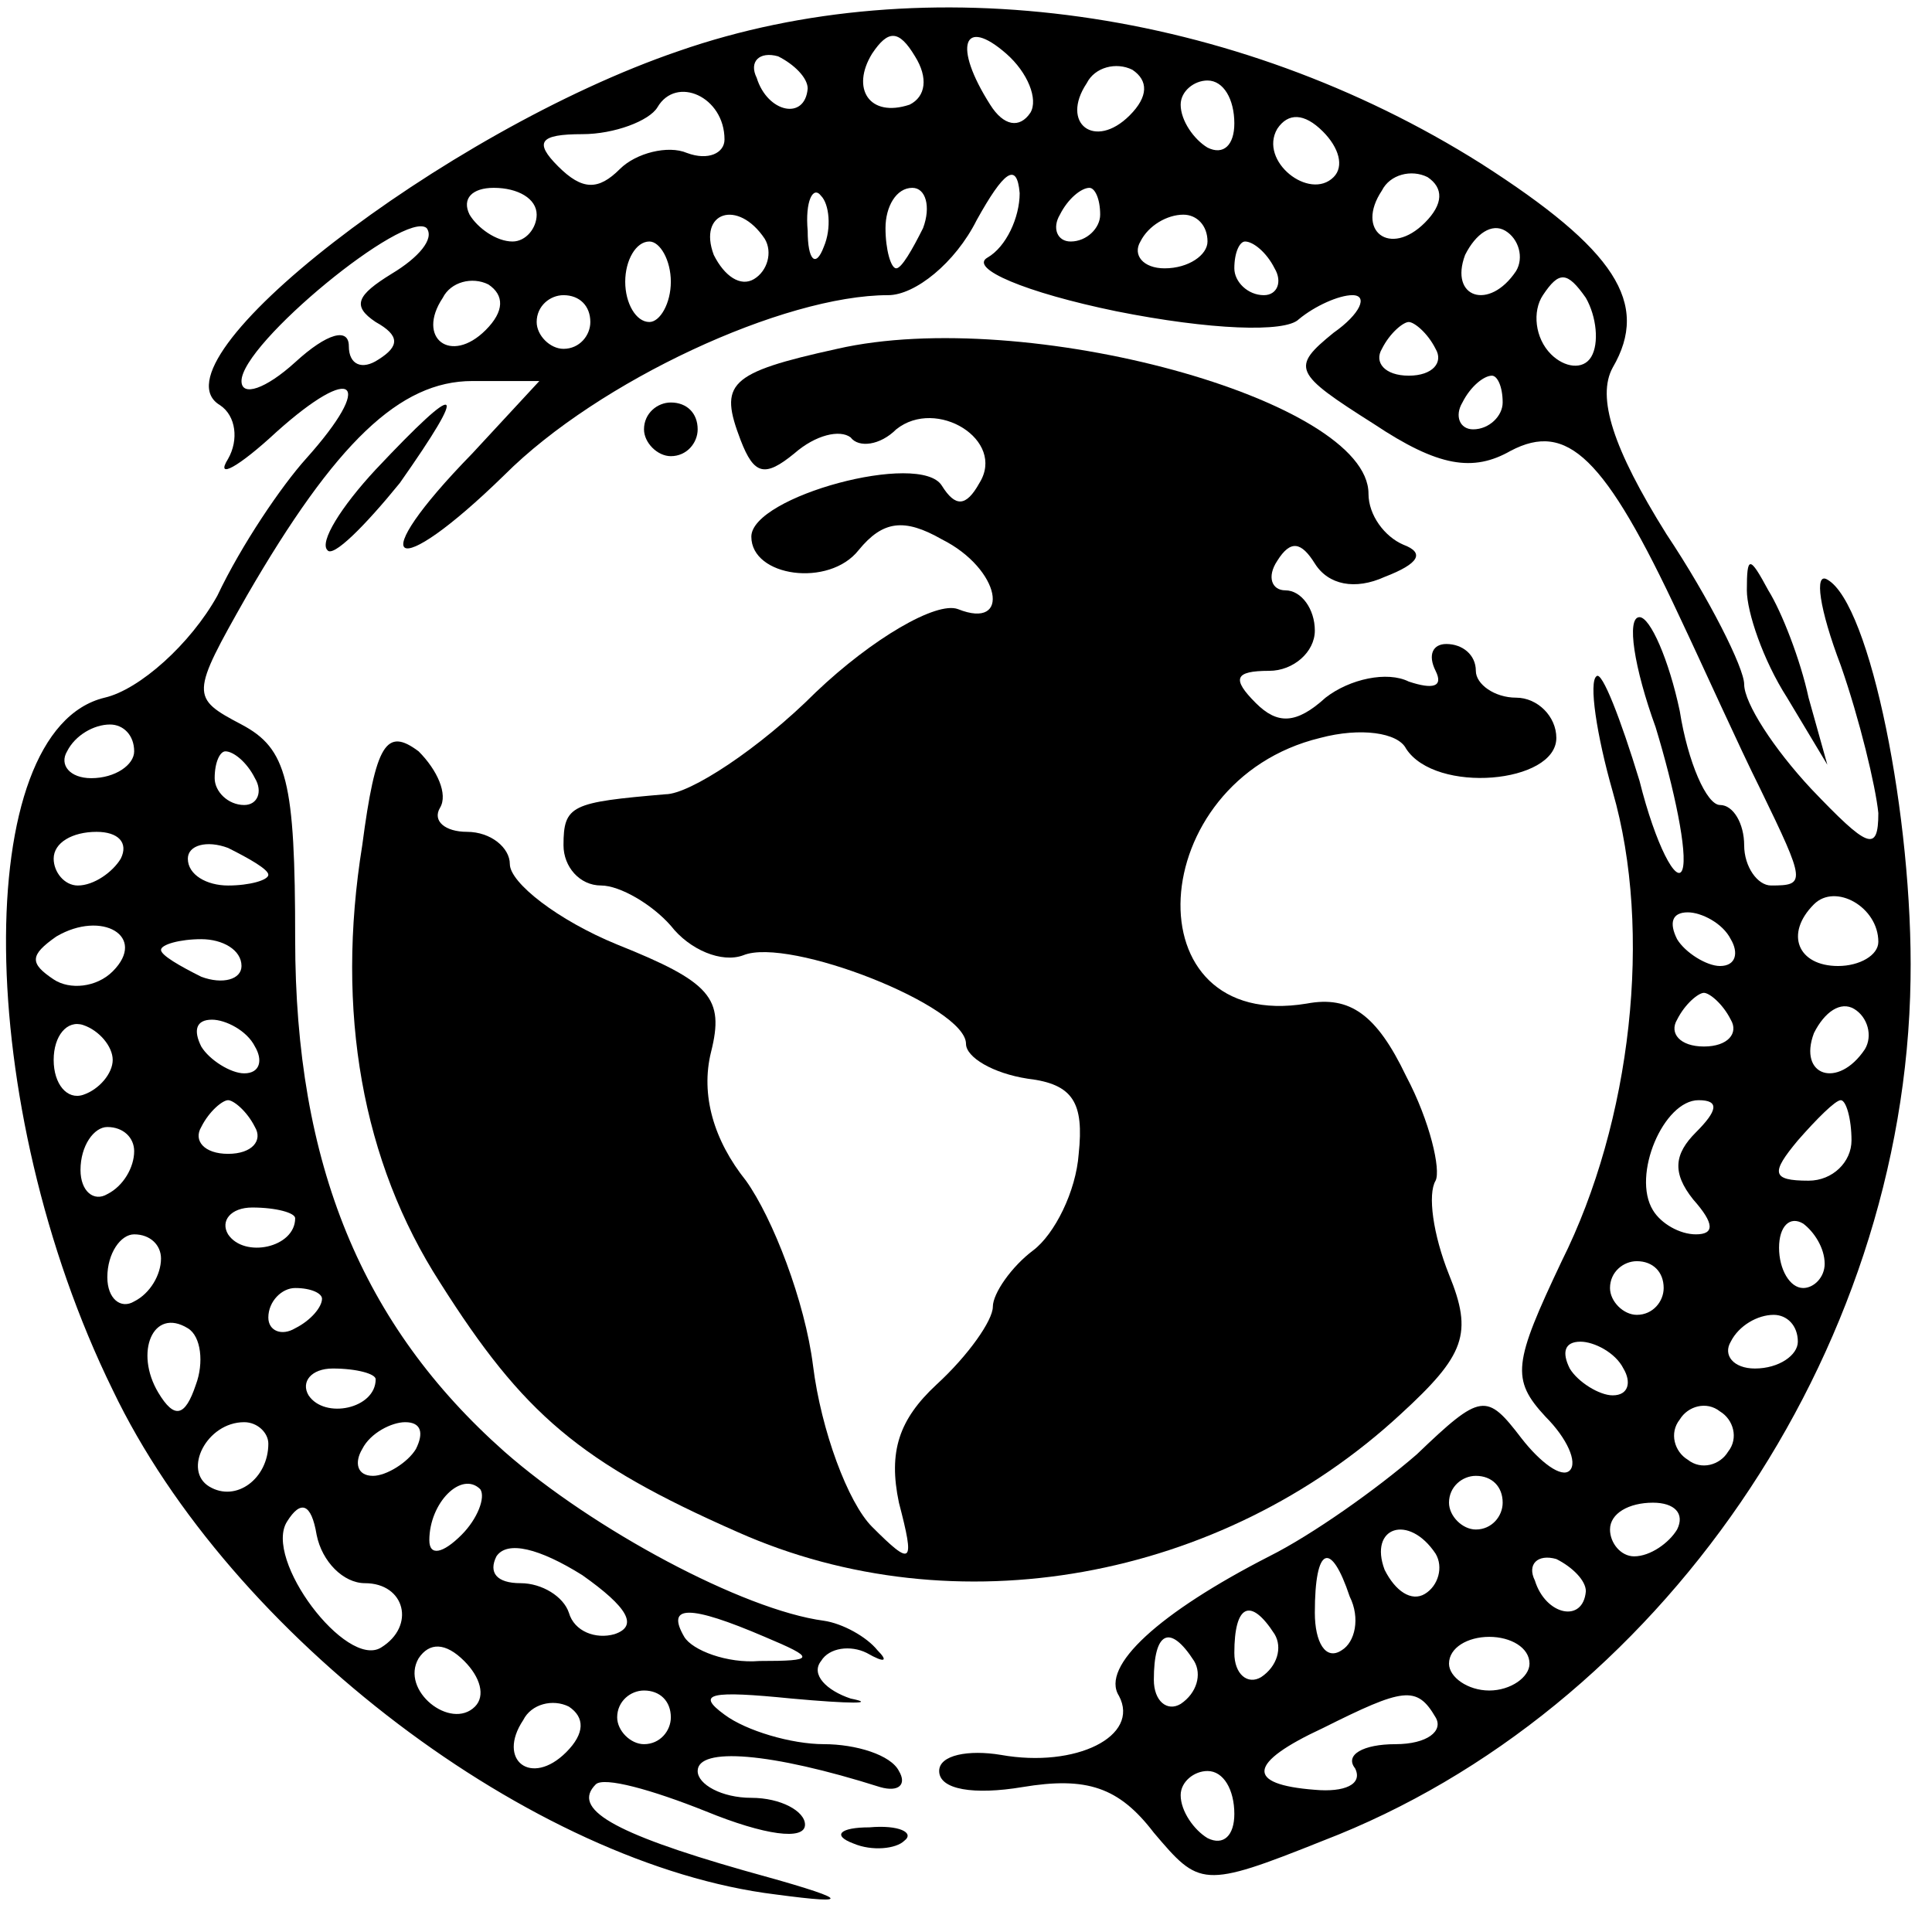 <?xml version="1.0" standalone="no"?>
<!DOCTYPE svg PUBLIC "-//W3C//DTD SVG 20010904//EN"
 "http://www.w3.org/TR/2001/REC-SVG-20010904/DTD/svg10.dtd">
<svg version="1.0" xmlns="http://www.w3.org/2000/svg"
 width="72pt" height="72pt" viewBox="0 0 72 72"
 preserveAspectRatio="xMidYMid meet">
<g transform="translate(0,72) scale(0.1,-0.1)"
fill="#000000" stroke="none">
<path d="M253 701 c-88 -30 -198 -116 -171 -132 6 -4 7 -13 3 -20 -5 -8 4 -3
18 10 29 26 37 19 11 -10 -9 -10 -24 -32 -33 -51 -10 -18 -29 -35 -42 -38 -50
-12 -49 -152 3 -258 44 -92 157 -177 247 -188 30 -4 28 -2 -12 9 -49 14 -64
23 -55 32 3 3 21 -2 41 -10 22 -9 37 -11 37 -5 0 5 -9 10 -20 10 -11 0 -20 5
-20 10 0 9 27 7 68 -6 7 -2 10 1 7 6 -3 6 -16 10 -28 10 -12 0 -29 5 -37 11
-11 8 -5 9 25 6 22 -2 32 -2 22 0 -9 3 -15 9 -11 14 3 5 11 6 17 3 7 -4 8 -3
4 1 -4 5 -13 10 -20 11 -30 4 -86 34 -119 63 -53 47 -78 107 -78 191 0 59 -3
71 -20 80 -19 10 -19 11 2 48 33 57 57 80 84 80 l25 0 -25 -27 c-41 -42 -30
-49 12 -8 35 35 104 67 143 67 10 0 25 12 33 28 10 18 15 22 16 10 0 -9 -5
-20 -12 -24 -7 -4 14 -13 48 -20 35 -7 63 -8 68 -3 6 5 15 9 20 9 6 0 3 -7 -7
-14 -16 -13 -15 -15 15 -34 24 -16 37 -18 51 -10 21 11 35 -2 63 -62 9 -19 22
-48 30 -64 17 -35 17 -36 4 -36 -5 0 -10 7 -10 15 0 8 -4 15 -9 15 -5 0 -12
16 -15 35 -4 19 -11 35 -15 35 -5 0 -2 -19 6 -41 7 -23 12 -47 10 -53 -2 -6
-10 9 -16 33 -7 23 -14 41 -16 39 -3 -2 0 -22 6 -43 15 -52 7 -123 -19 -175
-18 -38 -19 -44 -6 -58 8 -8 12 -17 9 -20 -3 -3 -11 3 -18 12 -13 17 -15 17
-39 -6 -15 -13 -39 -30 -55 -38 -41 -21 -63 -41 -56 -52 8 -15 -16 -27 -44
-22 -12 2 -23 0 -23 -6 0 -7 13 -9 31 -6 24 4 36 0 49 -17 17 -20 18 -21 63
-3 125 48 217 181 219 321 1 60 -15 140 -31 149 -5 3 -3 -11 5 -32 7 -20 13
-45 14 -55 0 -15 -4 -13 -25 9 -14 15 -25 32 -25 39 0 6 -13 32 -29 56 -20 32
-26 51 -20 62 14 24 1 44 -49 76 -92 58 -207 74 -299 42z m86 -20 c-15 -5 -22
6 -14 19 6 9 10 9 16 -1 5 -8 4 -15 -2 -18z m45 -3 c-4 -6 -10 -5 -15 3 -14
22 -10 33 6 19 8 -7 12 -17 9 -22z m-83 9 c-1 -12 -15 -9 -19 4 -3 6 1 10 8 8
6 -3 11 -8 11 -12z m120 -10 c-13 -13 -26 -3 -16 12 3 6 11 8 17 5 6 -4 6 -10
-1 -17z m-151 -9 c0 -5 -6 -8 -14 -5 -7 3 -19 0 -25 -6 -8 -8 -14 -8 -23 1 -9
9 -7 12 9 12 12 0 25 5 28 10 7 12 25 4 25 -12z m190 6 c0 -8 -4 -12 -10 -9
-5 3 -10 10 -10 16 0 5 5 9 10 9 6 0 10 -7 10 -16z m37 -20 c-9 -9 -28 6 -21
18 4 6 10 6 17 -1 6 -6 8 -13 4 -17z m34 -17 c-13 -13 -26 -3 -16 12 3 6 11 8
17 5 6 -4 6 -10 -1 -17z m-331 3 c0 -5 -4 -10 -9 -10 -6 0 -13 5 -16 10 -3 6
1 10 9 10 9 0 16 -4 16 -10z m107 -12 c-3 -8 -6 -5 -6 6 -1 11 2 17 5 13 3 -3
4 -12 1 -19z m37 7 c-4 -8 -8 -15 -10 -15 -2 0 -4 7 -4 15 0 8 4 15 10 15 5 0
7 -7 4 -15z m66 5 c0 -5 -5 -10 -11 -10 -5 0 -7 5 -4 10 3 6 8 10 11 10 2 0 4
-4 4 -10z m-264 -22 c-13 -8 -15 -12 -6 -18 9 -5 9 -9 1 -14 -6 -4 -11 -2 -11
5 0 7 -8 5 -20 -6 -11 -10 -20 -13 -20 -7 0 14 61 64 69 57 3 -4 -3 -11 -13
-17z m139 13 c3 -5 1 -12 -4 -15 -5 -3 -11 1 -15 9 -6 16 9 21 19 6z m165 -1
c0 -5 -7 -10 -16 -10 -8 0 -12 5 -9 10 3 6 10 10 16 10 5 0 9 -4 9 -10z m115
-11 c-10 -15 -25 -10 -19 6 4 8 10 12 15 9 5 -3 7 -10 4 -15z m-315 -4 c0 -8
-4 -15 -8 -15 -5 0 -9 7 -9 15 0 8 4 15 9 15 4 0 8 -7 8 -15z m225 5 c3 -5 1
-10 -4 -10 -6 0 -11 5 -11 10 0 6 2 10 4 10 3 0 8 -4 11 -10z m-294 -23 c-13
-13 -26 -3 -16 12 3 6 11 8 17 5 6 -4 6 -10 -1 -17z m412 -10 c-3 -5 -10 -4
-15 1 -6 6 -7 16 -3 22 6 9 9 9 16 -1 4 -7 5 -17 2 -22z m-373 13 c0 -5 -4
-10 -10 -10 -5 0 -10 5 -10 10 0 6 5 10 10 10 6 0 10 -4 10 -10z m315 -10 c3
-5 -1 -10 -10 -10 -9 0 -13 5 -10 10 3 6 8 10 10 10 2 0 7 -4 10 -10z m25 -20
c0 -5 -5 -10 -11 -10 -5 0 -7 5 -4 10 3 6 8 10 11 10 2 0 4 -4 4 -10z m-510
-130 c0 -5 -7 -10 -16 -10 -8 0 -12 5 -9 10 3 6 10 10 16 10 5 0 9 -4 9 -10z
m45 -10 c3 -5 1 -10 -4 -10 -6 0 -11 5 -11 10 0 6 2 10 4 10 3 0 8 -4 11 -10z
m-50 -30 c-3 -5 -10 -10 -16 -10 -5 0 -9 5 -9 10 0 6 7 10 16 10 8 0 12 -4 9
-10z m55 -6 c0 -2 -7 -4 -15 -4 -8 0 -15 4 -15 10 0 5 7 7 15 4 8 -4 15 -8 15
-10z m600 -25 c0 -5 -7 -9 -15 -9 -15 0 -20 12 -9 23 8 8 24 -1 24 -14z m-658
-11 c-6 -6 -16 -7 -22 -3 -9 6 -9 9 1 16 17 10 34 0 21 -13z m603 12 c3 -5 2
-10 -4 -10 -5 0 -13 5 -16 10 -3 6 -2 10 4 10 5 0 13 -4 16 -10z m-555 -10 c0
-5 -7 -7 -15 -4 -8 4 -15 8 -15 10 0 2 7 4 15 4 8 0 15 -4 15 -10z m555 -20
c3 -5 -1 -10 -10 -10 -9 0 -13 5 -10 10 3 6 8 10 10 10 2 0 7 -4 10 -10z m50
-11 c-10 -15 -25 -10 -19 6 4 8 10 12 15 9 5 -3 7 -10 4 -15z m-653 -4 c0 -5
-5 -11 -11 -13 -6 -2 -11 4 -11 13 0 9 5 15 11 13 6 -2 11 -8 11 -13z m53 5
c3 -5 2 -10 -4 -10 -5 0 -13 5 -16 10 -3 6 -2 10 4 10 5 0 13 -4 16 -10z m0
-30 c3 -5 -1 -10 -10 -10 -9 0 -13 5 -10 10 3 6 8 10 10 10 2 0 7 -4 10 -10z
m537 -2 c-8 -8 -9 -15 -1 -25 8 -9 8 -13 1 -13 -6 0 -13 4 -16 9 -8 13 4 41
17 41 8 0 7 -4 -1 -12z m58 -3 c0 -8 -7 -15 -16 -15 -14 0 -14 3 -4 15 7 8 14
15 16 15 2 0 4 -7 4 -15z m-640 -4 c0 -6 -4 -13 -10 -16 -5 -3 -10 1 -10 9 0
9 5 16 10 16 6 0 10 -4 10 -9z m60 -25 c0 -11 -19 -15 -25 -6 -3 5 1 10 9 10
9 0 16 -2 16 -4z m570 -17 c0 -5 -4 -9 -8 -9 -5 0 -9 7 -9 15 0 8 4 12 9 9 4
-3 8 -9 8 -15z m-620 2 c0 -6 -4 -13 -10 -16 -5 -3 -10 1 -10 9 0 9 5 16 10
16 6 0 10 -4 10 -9z m560 -11 c0 -5 -4 -10 -10 -10 -5 0 -10 5 -10 10 0 6 5
10 10 10 6 0 10 -4 10 -10z m-500 -4 c0 -3 -4 -8 -10 -11 -5 -3 -10 -1 -10 4
0 6 5 11 10 11 6 0 10 -2 10 -4z m-47 -32 c-4 -12 -8 -13 -14 -3 -9 15 -2 32
11 24 5 -3 6 -13 3 -21z m597 16 c0 -5 -7 -10 -16 -10 -8 0 -12 5 -9 10 3 6
10 10 16 10 5 0 9 -4 9 -10z m-65 -10 c3 -5 2 -10 -4 -10 -5 0 -13 5 -16 10
-3 6 -2 10 4 10 5 0 13 -4 16 -10z m-465 -4 c0 -11 -19 -15 -25 -6 -3 5 1 10
9 10 9 0 16 -2 16 -4z m504 -27 c-3 -5 -10 -7 -15 -3 -5 3 -7 10 -3 15 3 5 10
7 15 3 5 -3 7 -10 3 -15z m-544 3 c0 -13 -12 -22 -22 -16 -10 6 -1 24 13 24 5
0 9 -4 9 -8z m55 -2 c-3 -5 -11 -10 -16 -10 -6 0 -7 5 -4 10 3 6 11 10 16 10
6 0 7 -4 4 -10z m17 -32 c-7 -7 -12 -8 -12 -2 0 14 12 26 19 19 2 -3 -1 -11
-7 -17z m388 12 c0 -5 -4 -10 -10 -10 -5 0 -10 5 -10 10 0 6 5 10 10 10 6 0
10 -4 10 -10z m-424 -30 c15 0 19 -16 6 -24 -13 -8 -44 33 -35 47 5 8 9 7 11
-5 2 -10 10 -18 18 -18z m489 20 c-3 -5 -10 -10 -16 -10 -5 0 -9 5 -9 10 0 6
7 10 16 10 8 0 12 -4 9 -10z m-396 -39 c-7 -2 -15 1 -17 8 -2 6 -10 11 -18 11
-9 0 -12 4 -9 10 4 6 16 3 32 -7 17 -12 21 -19 12 -22z m306 30 c3 -5 1 -12
-4 -15 -5 -3 -11 1 -15 9 -6 16 9 21 19 6z m-32 -16 c4 -8 2 -17 -3 -20 -6 -4
-10 3 -10 14 0 25 6 27 13 6z m88 2 c-1 -12 -15 -9 -19 4 -3 6 1 10 8 8 6 -3
11 -8 11 -12z m-306 -17 c19 -8 19 -9 -2 -9 -12 -1 -25 4 -28 9 -7 12 2 12 30
0z m190 1 c3 -5 1 -12 -5 -16 -5 -3 -10 1 -10 9 0 18 6 21 15 7z m-298 -27
c-9 -9 -28 6 -21 18 4 6 10 6 17 -1 6 -6 8 -13 4 -17z m268 17 c3 -5 1 -12 -5
-16 -5 -3 -10 1 -10 9 0 18 6 21 15 7z m125 -1 c0 -5 -7 -10 -15 -10 -8 0 -15
5 -15 10 0 6 7 10 15 10 8 0 15 -4 15 -10z m-359 -33 c-13 -13 -26 -3 -16 12
3 6 11 8 17 5 6 -4 6 -10 -1 -17z m39 13 c0 -5 -4 -10 -10 -10 -5 0 -10 5 -10
10 0 6 5 10 10 10 6 0 10 -4 10 -10z m285 0 c3 -5 -3 -10 -15 -10 -12 0 -19
-4 -15 -9 3 -6 -4 -9 -15 -8 -26 2 -25 10 3 23 30 15 35 16 42 4z m-75 -36 c0
-8 -4 -12 -10 -9 -5 3 -10 10 -10 16 0 5 5 9 10 9 6 0 10 -7 10 -16z"/>
<path d="M312 590 c-41 -9 -44 -13 -36 -34 5 -13 9 -14 20 -5 8 7 17 9 21 6 3
-4 11 -3 17 3 15 12 41 -4 31 -20 -5 -9 -9 -9 -14 -1 -8 13 -71 -4 -71 -19 0
-15 29 -19 40 -5 9 11 17 12 31 4 22 -11 26 -34 6 -26 -8 3 -32 -11 -53 -31
-21 -21 -47 -38 -56 -38 -35 -3 -38 -4 -38 -19 0 -8 6 -15 14 -15 7 0 19 -7
26 -15 7 -9 19 -14 27 -11 17 7 83 -19 83 -33 0 -5 10 -11 23 -13 17 -2 21 -9
19 -28 -1 -14 -9 -30 -17 -36 -8 -6 -15 -16 -15 -21 0 -5 -9 -18 -21 -29 -14
-13 -18 -25 -14 -44 6 -23 5 -24 -10 -9 -9 9 -19 36 -22 60 -3 24 -15 55 -25
69 -12 15 -17 32 -13 48 5 20 0 26 -35 40 -22 9 -40 23 -40 30 0 6 -7 12 -16
12 -8 0 -13 4 -10 9 3 5 -1 14 -8 21 -12 9 -16 3 -21 -35 -10 -62 0 -118 29
-163 31 -49 52 -67 111 -93 81 -36 180 -18 247 44 24 22 27 30 18 52 -6 15 -8
30 -5 35 2 4 -2 22 -11 39 -11 23 -21 30 -37 27 -66 -11 -61 83 5 99 15 4 29
2 32 -4 11 -17 56 -13 56 4 0 8 -7 15 -15 15 -8 0 -15 5 -15 10 0 6 -5 10 -11
10 -5 0 -7 -4 -4 -10 3 -6 -1 -7 -10 -4 -8 4 -22 1 -31 -6 -11 -10 -18 -10
-26 -2 -9 9 -8 12 5 12 9 0 17 7 17 15 0 8 -5 15 -11 15 -5 0 -7 5 -3 11 5 8
9 7 14 -1 5 -8 15 -10 26 -5 13 5 15 9 7 12 -7 3 -13 11 -13 19 0 35 -128 70
-198 54z"/>
<path d="M140 545 c-13 -14 -21 -27 -18 -30 2 -3 14 9 27 25 26 37 23 39 -9 5z"/>
<path d="M240 560 c0 -5 5 -10 10 -10 6 0 10 5 10 10 0 6 -4 10 -10 10 -5 0
-10 -4 -10 -10z"/>
<path d="M651 500 c0 -8 6 -26 15 -40 l15 -25 -7 25 c-3 14 -10 32 -15 40 -7
13 -8 13 -8 0z"/>
<path d="M318 33 c7 -3 16 -2 19 1 4 3 -2 6 -13 5 -11 0 -14 -3 -6 -6z"/>
</g>
</svg>
